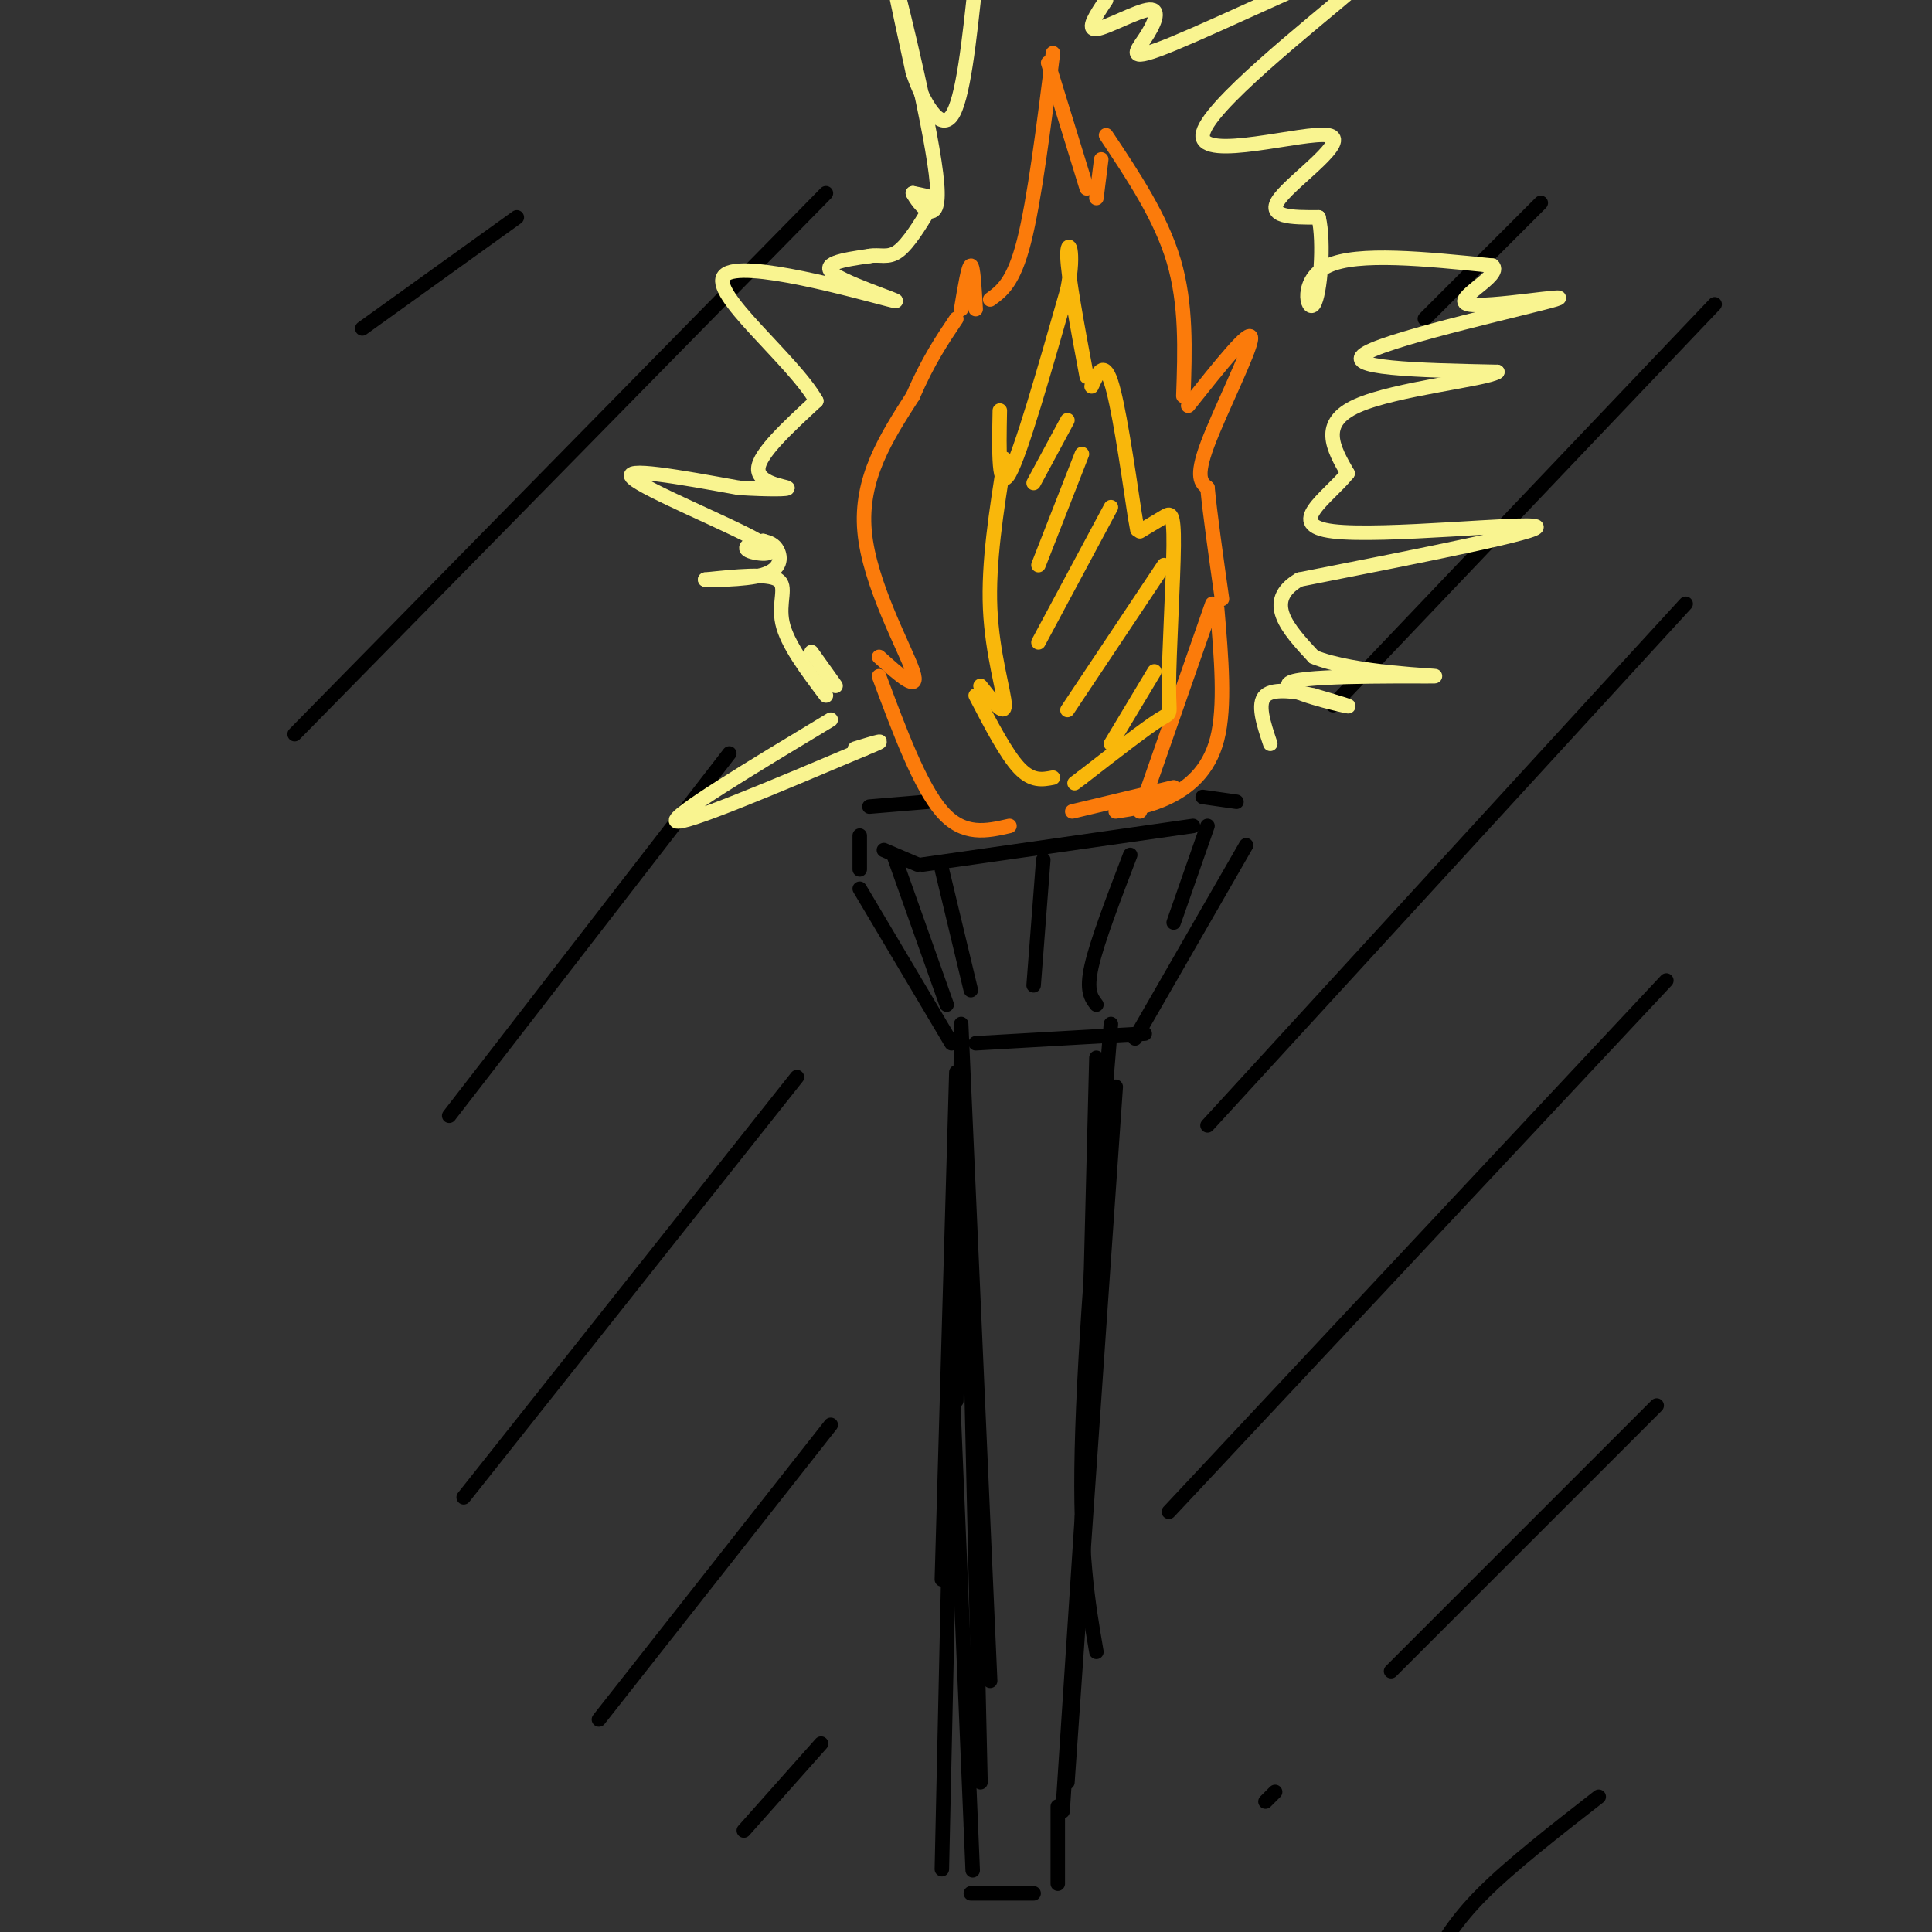<svg viewBox='0 0 400 400' version='1.1' xmlns='http://www.w3.org/2000/svg' xmlns:xlink='http://www.w3.org/1999/xlink'><rect x="0" y="0" width="400" height="400" fill="#333333" stroke="none"/><g fill='none' stroke='#000000' stroke-width='3' stroke-linecap='round' stroke-linejoin='round'><path d='M183,176c0.000,0.000 7.000,3.000 7,3'/><path d='M191,179c0.000,0.000 56.000,-8.000 56,-8'/><path d='M178,173c0.000,0.000 0.000,7.000 0,7'/><path d='M178,184c0.000,0.000 19.000,32.000 19,32'/><path d='M202,216c0.000,0.000 35.000,-2.000 35,-2'/><path d='M258,175c0.000,0.000 -23.000,40.000 -23,40'/><path d='M199,215c0.000,0.000 -1.000,75.000 -1,75'/><path d='M198,222c0.000,0.000 -3.000,105.000 -3,105'/><path d='M227,219c0.000,0.000 -2.000,79.000 -2,79'/><path d='M230,212c-2.750,33.167 -5.500,66.333 -6,88c-0.500,21.667 1.250,31.833 3,42'/><path d='M199,212c0.000,0.000 6.000,136.000 6,136'/><path d='M200,237c0.000,0.000 3.000,132.000 3,132'/><path d='M231,225c0.000,0.000 -10.000,144.000 -10,144'/><path d='M224,314c0.000,0.000 -4.000,61.000 -4,61'/><path d='M197,282c0.000,0.000 4.000,96.000 4,96'/><path d='M201,378c0.667,16.000 0.333,8.000 0,0'/><path d='M197,296c0.000,0.000 -2.000,91.000 -2,91'/><path d='M201,392c0.000,0.000 13.000,0.000 13,0'/><path d='M219,374c0.000,0.000 0.000,16.000 0,16'/><path d='M185,177c0.000,0.000 11.000,31.000 11,31'/><path d='M195,180c0.000,0.000 6.000,25.000 6,25'/><path d='M216,178c0.000,0.000 -2.000,26.000 -2,26'/><path d='M234,177c-3.417,8.917 -6.833,17.833 -8,23c-1.167,5.167 -0.083,6.583 1,8'/><path d='M250,171c0.000,0.000 -7.000,20.000 -7,20'/><path d='M180,167c0.000,0.000 12.000,-1.000 12,-1'/><path d='M249,165c0.000,0.000 7.000,1.000 7,1'/></g>
<g fill='none' stroke='#FB7B0B' stroke-width='3' stroke-linecap='round' stroke-linejoin='round'><path d='M209,171c-4.750,1.083 -9.500,2.167 -14,-3c-4.500,-5.167 -8.750,-16.583 -13,-28'/><path d='M182,136c4.289,3.867 8.578,7.733 7,3c-1.578,-4.733 -9.022,-18.067 -10,-29c-0.978,-10.933 4.511,-19.467 10,-28'/><path d='M189,82c3.167,-7.333 6.083,-11.667 9,-16'/><path d='M199,64c0.750,-4.500 1.500,-9.000 2,-9c0.500,0.000 0.750,4.500 1,9'/><path d='M205,62c2.417,-1.750 4.833,-3.500 7,-12c2.167,-8.500 4.083,-23.750 6,-39'/><path d='M217,13c0.000,0.000 8.000,26.000 8,26'/><path d='M227,41c0.000,0.000 1.000,-8.000 1,-8'/><path d='M229,28c5.667,8.500 11.333,17.000 14,26c2.667,9.000 2.333,18.500 2,28'/><path d='M246,84c6.489,-8.156 12.978,-16.311 13,-14c0.022,2.311 -6.422,15.089 -9,22c-2.578,6.911 -1.289,7.956 0,9'/><path d='M250,101c0.500,5.333 1.750,14.167 3,23'/><path d='M251,125c0.000,0.000 -15.000,43.000 -15,43'/><path d='M252,126c0.867,10.133 1.733,20.267 0,27c-1.733,6.733 -6.067,10.067 -10,12c-3.933,1.933 -7.467,2.467 -11,3'/><path d='M243,163c0.000,0.000 -21.000,5.000 -21,5'/></g>
<g fill='none' stroke='#F9B70B' stroke-width='3' stroke-linecap='round' stroke-linejoin='round'><path d='M218,161c-2.167,0.417 -4.333,0.833 -7,-2c-2.667,-2.833 -5.833,-8.917 -9,-15'/><path d='M203,142c2.511,3.222 5.022,6.444 5,4c-0.022,-2.444 -2.578,-10.556 -3,-20c-0.422,-9.444 1.289,-20.222 3,-31'/><path d='M207,85c-0.167,8.583 -0.333,17.167 2,13c2.333,-4.167 7.167,-21.083 12,-38'/><path d='M221,60c1.689,-8.578 -0.089,-11.022 0,-7c0.089,4.022 2.044,14.511 4,25'/><path d='M226,80c1.250,-2.750 2.500,-5.500 4,-1c1.500,4.500 3.250,16.250 5,28'/><path d='M235,107c0.833,4.667 0.417,2.333 0,0'/><path d='M236,110c1.847,-1.105 3.694,-2.211 5,-3c1.306,-0.789 2.072,-1.263 2,6c-0.072,7.263 -0.981,22.263 -1,29c-0.019,6.737 0.852,5.211 -2,7c-2.852,1.789 -9.426,6.895 -16,12'/><path d='M224,161c-2.667,2.000 -1.333,1.000 0,0'/><path d='M221,87c0.000,0.000 -7.000,13.000 -7,13'/><path d='M224,94c0.000,0.000 -9.000,23.000 -9,23'/><path d='M230,105c0.000,0.000 -15.000,28.000 -15,28'/><path d='M241,117c0.000,0.000 -20.000,30.000 -20,30'/><path d='M239,139c0.000,0.000 -9.000,15.000 -9,15'/></g>
<g fill='none' stroke='#000000' stroke-width='3' stroke-linecap='round' stroke-linejoin='round'><path d='M107,45c0.000,0.000 -32.000,23.000 -32,23'/><path d='M171,40c0.000,0.000 -110.000,112.000 -110,112'/><path d='M151,156c0.000,0.000 -58.000,75.000 -58,75'/><path d='M165,223c0.000,0.000 -69.000,87.000 -69,87'/><path d='M172,295c0.000,0.000 -48.000,61.000 -48,61'/><path d='M170,361c0.000,0.000 -16.000,18.000 -16,18'/><path d='M319,42c0.000,0.000 -24.000,24.000 -24,24'/><path d='M355,63c0.000,0.000 -79.000,83.000 -79,83'/><path d='M349,125c0.000,0.000 -99.000,108.000 -99,108'/><path d='M345,203c0.000,0.000 -103.000,110.000 -103,110'/><path d='M343,291c0.000,0.000 -55.000,55.000 -55,55'/><path d='M264,371c0.000,0.000 -2.000,2.000 -2,2'/><path d='M331,372c-9.083,7.083 -18.167,14.167 -24,20c-5.833,5.833 -8.417,10.417 -11,15'/></g>
<g fill='none' stroke='#F9F490' stroke-width='3' stroke-linecap='round' stroke-linejoin='round'><path d='M171,144c-4.022,-5.333 -8.044,-10.667 -9,-15c-0.956,-4.333 1.156,-7.667 -1,-9c-2.156,-1.333 -8.578,-0.667 -15,0'/><path d='M146,120c0.179,0.048 8.125,0.167 12,-1c3.875,-1.167 3.679,-3.619 3,-5c-0.679,-1.381 -1.839,-1.690 -3,-2'/><path d='M158,112c-1.750,0.051 -4.624,1.179 -3,2c1.624,0.821 7.745,1.337 2,-2c-5.745,-3.337 -23.356,-10.525 -26,-13c-2.644,-2.475 9.678,-0.238 22,2'/><path d='M153,101c6.167,0.381 10.583,0.333 10,0c-0.583,-0.333 -6.167,-0.952 -6,-4c0.167,-3.048 6.083,-8.524 12,-14'/><path d='M169,83c-4.705,-8.424 -22.467,-22.485 -19,-26c3.467,-3.515 28.164,3.515 34,5c5.836,1.485 -7.190,-2.576 -11,-5c-3.810,-2.424 1.595,-3.212 7,-4'/><path d='M180,53c2.107,-0.405 3.874,0.582 6,-1c2.126,-1.582 4.611,-5.734 6,-8c1.389,-2.266 1.683,-2.648 1,-3c-0.683,-0.352 -2.341,-0.676 -4,-1'/><path d='M189,40c1.095,2.190 5.833,8.167 5,-2c-0.833,-10.167 -7.238,-36.476 -9,-43c-1.762,-6.524 1.119,6.738 4,20'/><path d='M189,15c2.178,6.356 5.622,12.244 8,9c2.378,-3.244 3.689,-15.622 5,-28'/><path d='M229,0c-2.081,3.122 -4.162,6.244 -2,6c2.162,-0.244 8.568,-3.853 11,-4c2.432,-0.147 0.889,3.167 -1,6c-1.889,2.833 -4.124,5.186 6,1c10.124,-4.186 32.607,-14.910 41,-18c8.393,-3.090 2.697,1.455 -3,6'/><path d='M281,-3c-9.472,8.144 -31.652,25.502 -32,31c-0.348,5.498 21.137,-0.866 26,0c4.863,0.866 -6.896,8.962 -10,13c-3.104,4.038 2.448,4.019 8,4'/><path d='M273,45c1.238,5.167 0.333,16.083 -1,18c-1.333,1.917 -3.095,-5.167 3,-8c6.095,-2.833 20.048,-1.417 34,0'/><path d='M309,55c2.329,2.035 -8.850,7.123 -5,8c3.850,0.877 22.729,-2.456 18,-1c-4.729,1.456 -33.065,7.702 -39,11c-5.935,3.298 10.533,3.649 27,4'/><path d='M310,77c-2.156,1.556 -21.044,3.444 -29,7c-7.956,3.556 -4.978,8.778 -2,14'/><path d='M279,98c-4.071,5.071 -13.250,10.750 -3,12c10.250,1.250 39.929,-1.929 42,-1c2.071,0.929 -23.464,5.964 -49,11'/><path d='M269,120c-7.667,4.500 -2.333,10.250 3,16'/><path d='M272,136c8.062,3.407 26.718,3.923 25,4c-1.718,0.077 -23.809,-0.287 -29,1c-5.191,1.287 6.517,4.225 10,5c3.483,0.775 -1.258,-0.612 -6,-2'/><path d='M272,144c-3.200,-0.756 -8.200,-1.644 -10,0c-1.800,1.644 -0.400,5.822 1,10'/><path d='M172,149c-16.583,10.000 -33.167,20.000 -32,21c1.167,1.000 20.083,-7.000 39,-15'/><path d='M179,155c6.167,-2.500 2.083,-1.250 -2,0'/><path d='M173,142c0.000,0.000 -5.000,-7.000 -5,-7'/></g>
</svg>